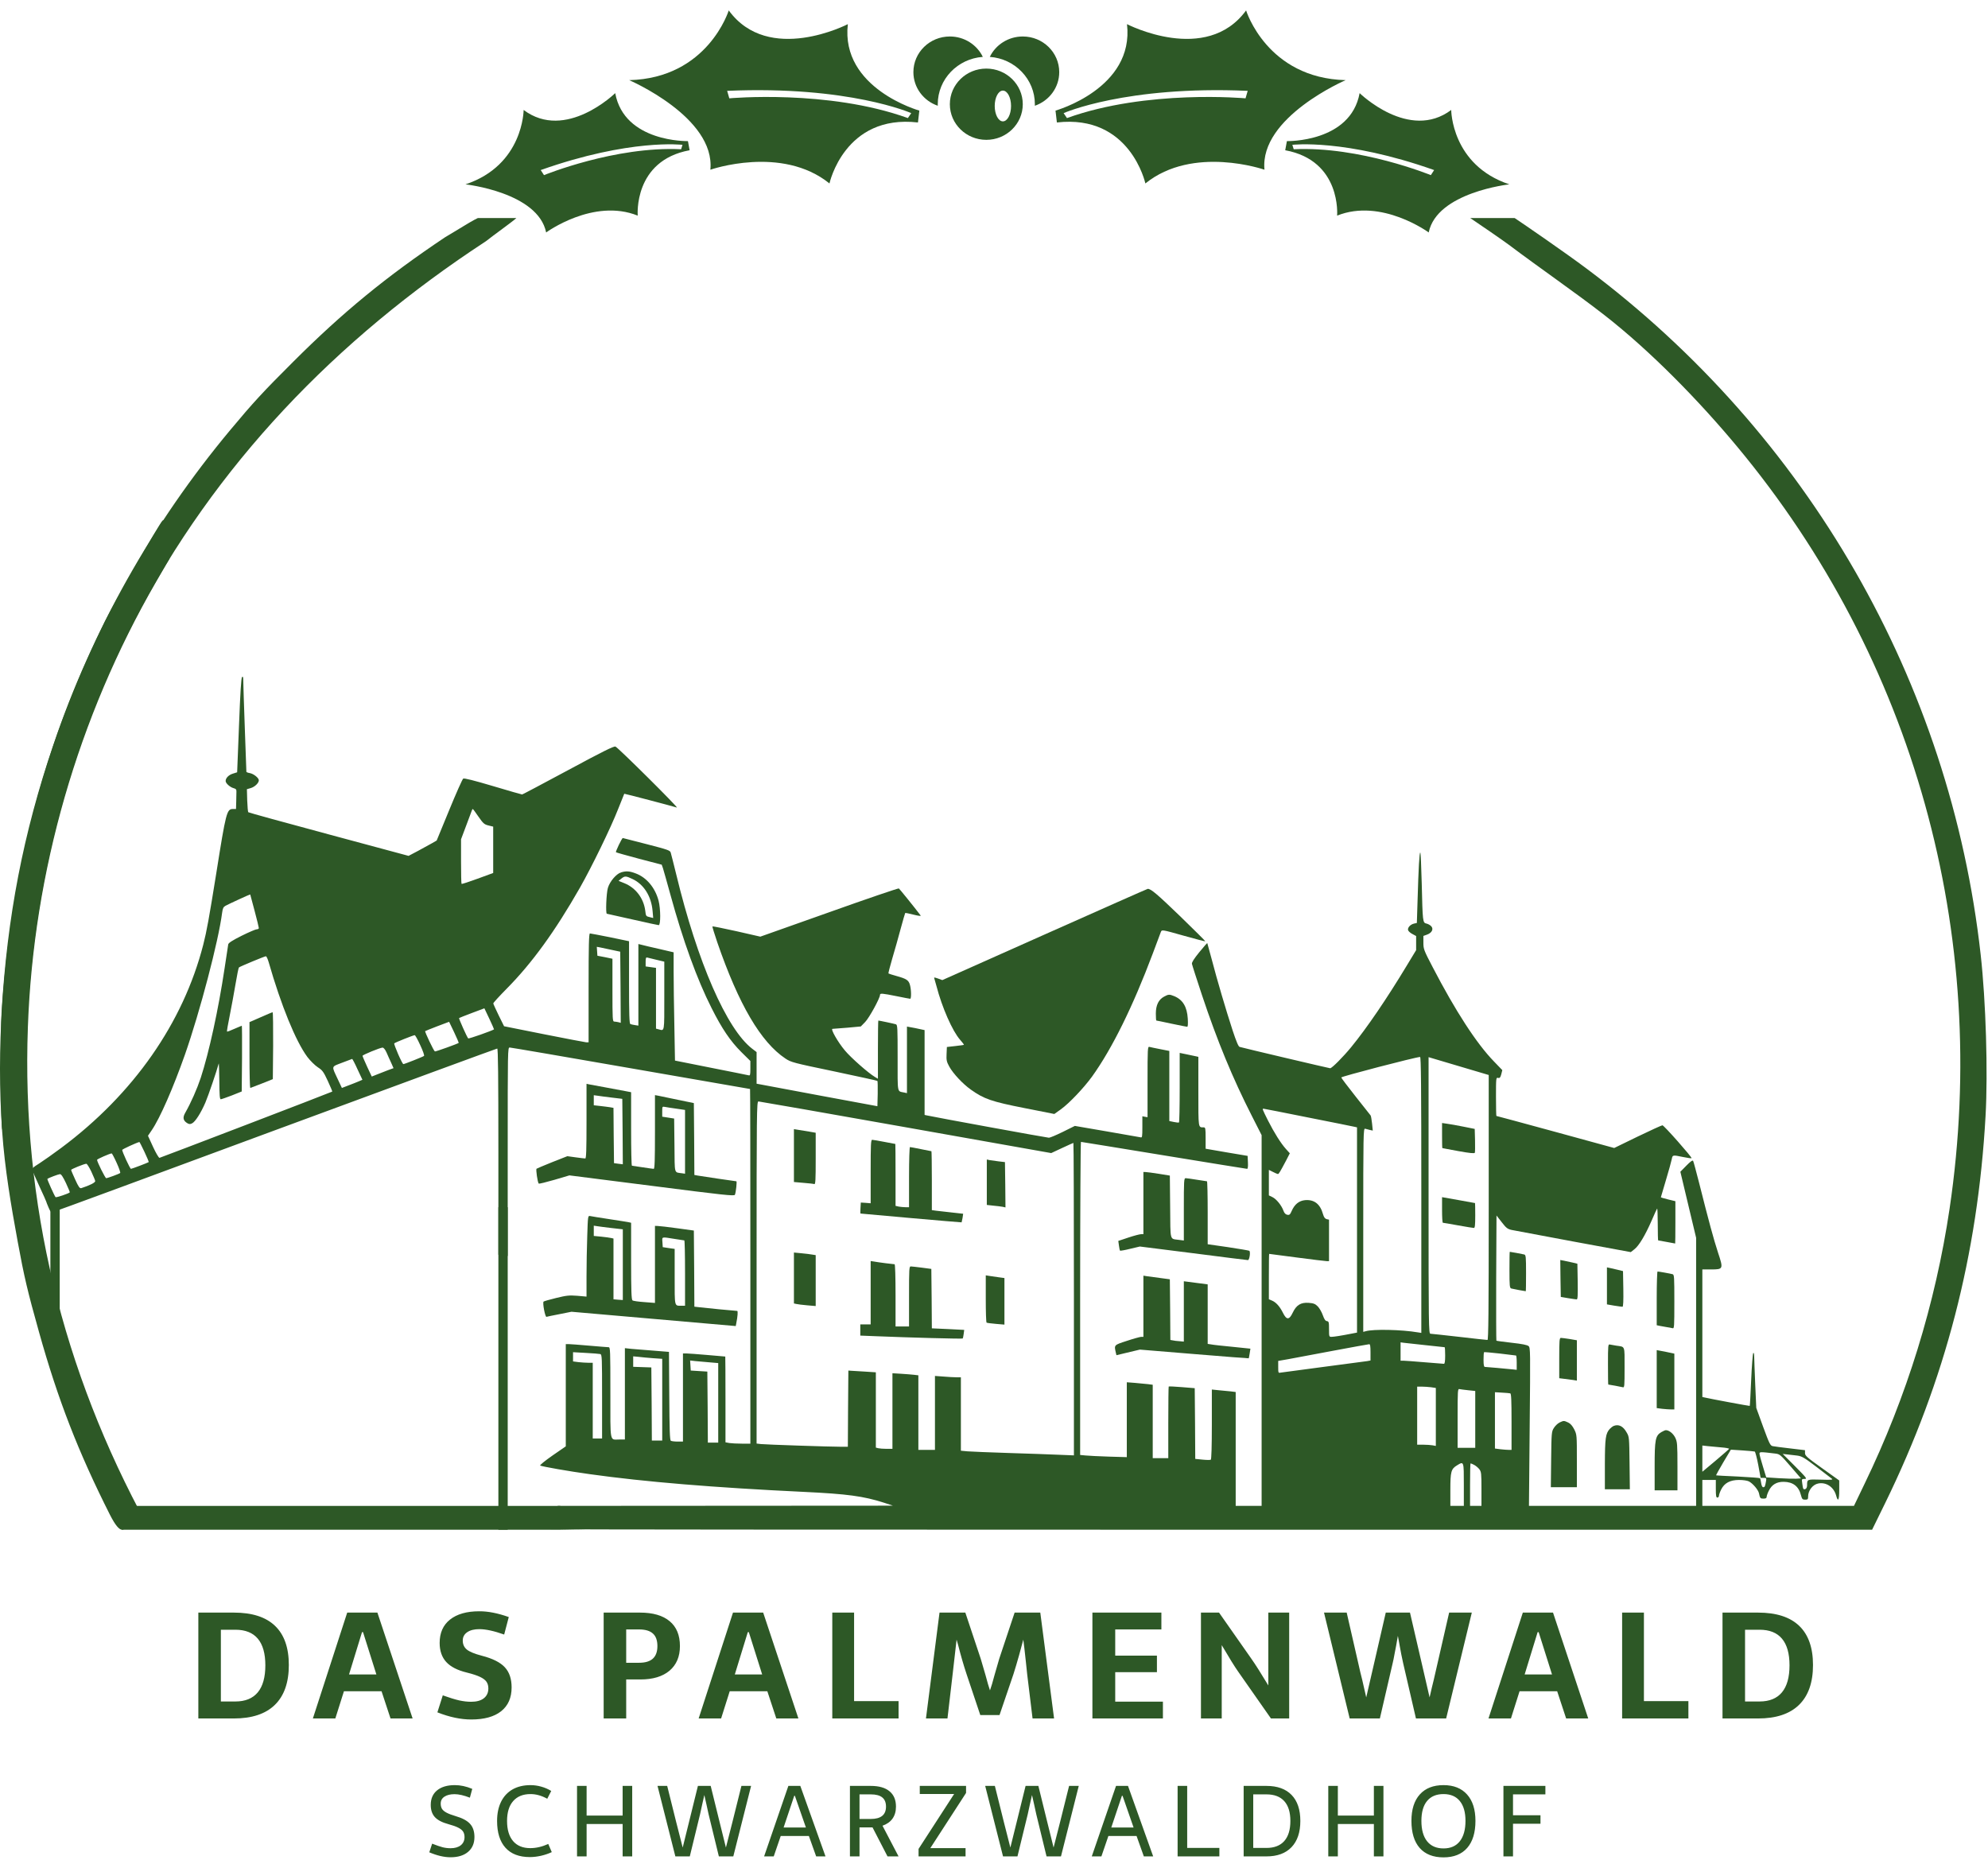 <svg width="775" height="725" viewBox="0 0 775 725" fill="none" xmlns="http://www.w3.org/2000/svg">
<path d="M173.427 92.542C150.706 107.742 133.606 121.73 114.201 141.134C102.599 152.697 98.677 156.941 89.783 167.614C59.383 204.039 35.935 245.719 20.816 290.309C9.051 324.874 2.785 357.377 0.602 394.812C0.117 403.221 0.319 438.433 0.844 440.212C1.128 441.02 1.734 440.333 5.817 434.835L10.506 428.61L10.385 418.179C9.779 357.216 24.211 296.333 52.146 242.404C83.72 181.399 130.867 132.339 189.436 94.037C192.069 91.923 200.153 86.149 201.307 84.994C198.998 84.994 190.914 84.994 186.295 84.994C183.986 86.149 183.986 86.149 173.427 92.542Z" fill="#2D5826"/>
<path d="M583.534 84.994C580.069 84.994 575.45 84.994 573.141 84.994C576.605 87.304 586.22 93.93 588.153 95.387C600.052 104.358 614.339 114.169 625.457 122.834C643.581 136.958 662.509 156.416 677.184 174.082C746.071 256.836 775.947 364.048 760.018 471.219C754.52 508.169 743.282 544.553 726.868 578.471L722.746 587.042H693.193H663.642V581.988V576.935H666.269H668.897V580.371C668.897 583.161 669.018 583.808 669.503 583.808C669.826 583.808 670.11 583.484 670.11 583.12C670.11 582.757 670.473 581.665 670.958 580.695C672.212 578.148 674.435 576.935 677.952 576.935C679.529 576.935 681.146 577.178 681.793 577.501C683.329 578.309 685.391 580.735 685.714 582.11C686.118 584.09 686.239 584.212 687.493 584.212C688.342 584.212 688.706 584.01 688.706 583.525C688.706 583.161 689.07 582.069 689.555 581.139C690.687 578.794 692.587 577.623 695.376 577.663C698.974 577.703 701.238 579.441 702.087 582.878C702.491 584.414 702.694 584.616 703.704 584.616C704.756 584.616 704.877 584.454 704.877 583.363C704.877 581.018 706.696 578.714 708.838 578.309C711.951 577.703 714.903 579.725 715.792 582.999C716.52 585.708 717.005 584.859 717.005 580.856V577.138L710.334 572.367C704.432 568.162 703.664 567.476 703.664 566.464V565.332L697.923 564.645C694.73 564.282 691.657 563.877 691.091 563.756C690.121 563.554 689.797 562.907 687.331 556.196L684.663 548.838L684.259 539.743C684.056 534.729 683.855 529.838 683.855 528.868C683.855 527.776 683.693 527.21 683.491 527.453C683.288 527.655 682.925 532.345 682.682 537.883C682.44 543.421 682.197 548.03 682.117 548.07C682.036 548.152 666.552 545.281 664.571 544.796L663.642 544.594V519.731V494.868H667.078C671.807 494.868 671.888 494.707 669.745 488.279C668.088 483.226 666.067 475.787 662.429 461.314C661.256 456.747 660.205 452.784 660.043 452.542C659.841 452.178 658.992 452.784 657.416 454.401L655.071 456.787L658.144 469.683L661.216 482.538V534.77V587.042H628.631H596.048L596.33 556.196C596.614 526.442 596.614 525.35 595.886 524.744C595.36 524.3 593.339 523.895 589.297 523.451C586.103 523.087 583.435 522.723 583.353 522.642C583.273 522.561 583.232 511.524 583.273 498.143L583.395 473.847L585.415 476.434C587.153 478.698 587.68 479.102 589.256 479.466C590.267 479.668 601.142 481.69 613.391 483.994L635.747 488.117L637.122 487.026C638.9 485.692 641.366 481.568 643.872 475.828C644.924 473.362 645.894 471.259 646.015 471.138C646.137 470.976 646.258 473.725 646.258 477.202C646.258 480.72 646.338 483.55 646.42 483.55C646.5 483.55 648.037 483.832 649.775 484.156C651.513 484.479 652.968 484.762 653.05 484.762C653.089 484.762 653.131 481.043 653.131 476.515V468.268L650.301 467.581C648.764 467.217 647.47 466.813 647.47 466.731C647.47 466.651 648.36 463.619 649.452 460.021C650.543 456.383 651.554 452.744 651.715 451.895C652.039 450.197 651.998 450.197 656.162 451.046C657.86 451.41 659.356 451.612 659.437 451.491C659.72 451.207 648.683 438.676 648.077 438.676C647.794 438.676 643.428 440.656 638.415 443.082L629.279 447.529L606.397 441.263C593.824 437.827 583.475 435.037 583.353 435.037C583.273 435.037 583.192 431.641 583.192 427.518C583.192 420.201 583.232 419.998 584.001 420.201C584.648 420.362 584.89 420.12 585.254 418.785L585.658 417.168L582.464 413.854C575.632 406.86 567.345 394.044 558.491 376.984C555.055 370.395 554.894 369.95 554.894 367.484V364.857L556.349 364.33C558.209 363.644 558.936 362.189 557.966 361.097C557.562 360.652 556.713 360.166 556.106 360.045C554.61 359.723 554.61 359.399 554.246 344.36C554.085 337.77 553.842 332.353 553.681 332.353C553.317 332.353 552.993 338.498 552.629 350.828L552.346 359.803L551.255 360.045C549.84 360.369 548.708 361.582 548.91 362.552C548.991 362.956 549.718 363.644 550.567 364.088L552.064 364.897V367.646V370.395L548.344 376.54C540.663 389.274 532.82 400.796 526.757 408.194C523.643 411.994 519.237 416.441 518.55 416.441C518.186 416.441 484.348 408.477 483.257 408.113C482.772 407.992 481.964 406.011 480.549 401.766C477.961 393.842 474.444 381.956 472.382 373.992C471.453 370.556 470.684 367.686 470.644 367.646C470.604 367.565 469.188 369.182 467.531 371.203C465.47 373.75 464.58 375.125 464.661 375.731C464.742 376.216 466.52 381.714 468.582 387.94C474.525 405.768 480.549 420.362 488.027 435.037L491.828 442.516V514.759V587.042H486.774H481.721V564.847V542.653L479.821 542.411C478.729 542.29 476.667 542.087 475.172 541.966L472.423 541.683V555.267C472.423 563.877 472.261 568.89 472.018 569.052C471.776 569.173 470.361 569.173 468.784 569.011L465.955 568.729L465.874 554.943L465.752 541.158L460.78 540.753C458.031 540.51 455.726 540.43 455.605 540.51C455.525 540.591 455.444 546.939 455.444 554.579V568.446H452.411H449.379V554.135V539.824L447.48 539.581C446.388 539.46 444.124 539.258 442.426 539.096L439.273 538.854V553.447V568.041L432.32 567.84C428.479 567.718 424.355 567.516 423.223 567.394L421.081 567.192V506.148C421.081 472.593 421.242 445.144 421.404 445.144C421.606 445.144 436.12 447.529 453.705 450.4C471.291 453.269 485.885 455.655 486.168 455.655C486.451 455.655 486.572 454.806 486.492 453.148L486.37 450.601L478.204 449.227L469.997 447.812V443.648C469.997 439.807 469.916 439.484 469.229 439.484C467.087 439.484 467.168 440.05 467.168 425.496V411.994L466.278 411.791C465.752 411.67 464.135 411.347 462.64 411.024L459.89 410.457V423.961C459.89 431.358 459.769 437.503 459.607 437.584C459.405 437.665 458.516 437.584 457.586 437.382L455.847 437.018V423.354V409.69L452.33 409.002C450.35 408.598 448.45 408.234 448.086 408.113C447.398 407.911 447.358 408.759 447.358 421.696V435.522L446.348 435.361L445.337 435.158V439.363C445.337 443.203 445.256 443.567 444.65 443.365C444.245 443.285 438.303 442.233 431.471 441.061L419.019 438.918L414.37 441.223C411.823 442.476 409.357 443.527 408.912 443.527C408.185 443.527 364.2 435.482 361.371 434.835L360.44 434.633V418.099V401.564L358.541 401.159C357.449 400.916 355.912 400.594 355.104 400.473L353.568 400.189V413.166V426.143L352.476 425.901C349.687 425.295 349.93 426.628 349.93 412.398C349.93 400.473 349.889 399.502 349.242 399.3C348.515 399.057 342.734 397.844 342.41 397.844C342.329 397.844 342.249 402.938 342.249 409.204V420.524L341.076 419.837C338.489 418.3 331.657 412.277 329.352 409.487C326.604 406.213 323.692 401.079 324.542 401.079C324.824 401.079 327.453 400.877 330.322 400.634L335.578 400.149L337.276 398.411C338.853 396.794 343.057 389.113 343.057 387.859C343.057 387.132 343.866 387.212 349.525 388.344C352.275 388.91 354.659 389.355 354.821 389.355C355.306 389.355 355.266 385.838 354.741 383.978C354.255 382.119 353.366 381.552 349.566 380.501C347.909 380.057 346.493 379.572 346.372 379.491C346.251 379.369 346.938 376.782 347.827 373.71C348.757 370.638 350.213 365.422 351.102 362.107C351.991 358.832 352.8 356.044 352.881 355.922C353.002 355.841 354.458 356.124 356.155 356.569C358.096 357.054 359.147 357.175 358.905 356.892C356.56 353.779 350.698 346.543 350.415 346.341C350.172 346.219 337.923 350.383 323.207 355.639L296.405 365.139L287.188 363.037C282.094 361.905 277.849 361.056 277.727 361.137C277.647 361.258 278.496 364.048 279.628 367.363C287.996 391.618 296.607 406.293 306.228 412.681C308.371 414.096 309.22 414.339 325.148 417.653C334.325 419.594 341.925 421.252 342.046 421.373C342.168 421.494 342.208 423.758 342.168 426.427L342.046 431.237L320.014 427.154C307.886 424.89 297.294 422.909 296.486 422.748L294.949 422.464V416.32V410.135L293.251 408.841C283.307 401.24 271.865 375.044 263.619 340.843C262.608 336.72 261.638 332.919 261.476 332.394C261.234 331.504 260.385 331.222 252.097 329.078C247.084 327.785 242.92 326.694 242.799 326.694C242.435 326.694 239.888 332.029 240.131 332.232C240.252 332.353 244.295 333.485 249.146 334.779L257.959 337.083L258.444 338.458C258.687 339.226 260.021 343.915 261.395 348.928C266.246 366.635 271.744 381.835 277.404 392.994C281.447 401.038 284.721 405.85 288.966 410.094L292.523 413.611V416.481C292.523 419.028 292.443 419.352 291.837 419.19C291.432 419.069 284.802 417.775 277.121 416.239L263.133 413.45L262.891 399.866C262.729 392.427 262.608 382.927 262.608 378.763V371.244L257.069 369.95C253.997 369.263 250.884 368.535 250.196 368.333L248.863 368.009V383.938V399.825L247.569 399.624C246.842 399.502 245.992 399.34 245.75 399.219C245.346 399.098 245.225 395.5 245.225 383.008V366.918L237.867 365.382C233.783 364.573 230.226 363.886 229.983 363.886C229.579 363.886 229.458 368.414 229.458 385.11V406.335H228.569C228.043 406.293 220.645 404.879 212.075 403.181L196.51 400.068L194.408 395.824C193.276 393.479 192.306 391.376 192.306 391.175C192.265 390.932 194.691 388.304 197.642 385.312C207.426 375.408 216.4 363.037 226.102 346.018C230.711 337.891 238.109 322.731 240.979 315.374C242.274 312.14 243.324 309.472 243.365 309.431C243.446 309.35 261.961 314.202 263.861 314.808C264.791 315.091 240.939 291.401 239.928 291.037C239.322 290.794 234.915 292.977 221.494 300.214C211.791 305.429 203.706 309.714 203.544 309.714C203.342 309.714 198.249 308.259 192.184 306.44C184.706 304.216 180.946 303.286 180.581 303.528C180.259 303.731 177.793 309.269 175.125 315.778L170.233 327.664L168.414 328.715C167.403 329.281 164.937 330.655 162.956 331.707L159.277 333.647L128.189 325.278C111.048 320.67 96.939 316.789 96.777 316.627C96.656 316.506 96.454 314.403 96.373 312.019L96.252 307.653L97.788 307.208C99.365 306.723 100.901 305.227 100.901 304.176C100.901 303.286 98.92 301.669 97.424 301.386C96.656 301.265 96.049 301.023 96.049 300.861C96.049 300.74 95.767 293.139 95.443 284.043C95.12 274.907 94.837 266.579 94.837 265.447C94.837 263.911 94.716 263.587 94.352 263.951C94.028 264.275 93.665 270.056 93.179 282.709C92.775 292.775 92.452 301.023 92.452 301.063C92.411 301.063 91.684 301.305 90.794 301.588C89.177 302.073 87.964 303.286 87.964 304.459C87.964 305.348 89.622 306.844 91.037 307.249C91.967 307.491 92.209 307.774 92.169 308.623C92.169 309.229 92.128 310.967 92.088 312.544L92.007 315.374H90.794C88.409 315.374 88.085 316.668 84.326 340.357C81.496 357.943 80.607 362.916 79.232 368.293C71.39 398.775 52.065 426.466 23.928 447.448C20.856 449.752 16.975 452.461 15.358 453.512C12.811 455.089 12.407 455.534 12.609 456.221C12.771 456.706 14.024 459.577 15.439 462.649C16.854 465.681 18.026 468.308 18.026 468.43C18.026 468.551 18.43 469.561 18.915 470.694C19.603 472.351 19.926 472.675 20.614 472.513C21.099 472.432 60.151 458.04 107.409 440.535C154.709 423.071 193.6 408.76 193.842 408.76C194.165 408.76 194.286 419.716 194.286 448.944V489.128L195.217 489.371C195.702 489.492 196.51 489.613 197.036 489.613H197.925V448.984C197.925 409.164 197.925 408.355 198.693 408.355C199.138 408.355 220.362 411.994 245.871 416.441C271.421 420.888 292.362 424.526 292.402 424.526C292.483 424.526 292.523 455.614 292.523 493.656V562.785H289.209C287.349 562.785 285.166 562.664 284.358 562.543L282.821 562.26V545.564C282.821 536.346 282.781 528.827 282.74 528.827C282.66 528.827 279.546 528.544 275.746 528.221C271.987 527.897 268.268 527.615 267.58 527.615H266.246V544.796V561.977H264.144C262.972 561.977 261.759 561.815 261.517 561.654C261.112 561.411 260.991 557.287 260.91 544.149L260.789 527.008L254.724 526.523C251.409 526.28 247.529 525.957 246.154 525.835L243.607 525.553V543.381V561.168H241.425C237.624 561.168 237.947 562.948 237.947 542.936C237.947 526.32 237.907 525.189 237.261 525.189C236.856 525.189 233.46 524.906 229.66 524.582C225.901 524.259 222.302 523.976 221.696 523.976H220.564V543.907V563.837L215.349 567.435C212.397 569.496 210.336 571.194 210.579 571.316C211.306 571.72 221.938 573.58 229.862 574.671C251.167 577.663 278.374 579.926 313.343 581.584C330.322 582.393 336.589 583.242 344.553 585.788L348.111 586.961L282.781 587.001L217.41 587.042L215.753 591.489C214.864 593.955 214.096 596.057 214.096 596.138C214.096 596.259 330.121 596.34 471.938 596.34H729.82L734.913 585.951C758.32 538.085 771.015 489.128 774.047 435.037C775.017 418.017 774.168 390.163 772.146 372.173C760.302 265.892 704.796 169.231 618.565 104.751C609.995 98.323 593.926 87.304 590.462 84.994C590.098 85.034 586.998 84.994 583.534 84.994ZM186.525 318.366C188.384 321.033 188.788 321.397 190.446 321.802L192.265 322.246V331.302V340.317L186.201 342.54C182.886 343.753 180.057 344.684 179.935 344.562C179.814 344.441 179.733 340.479 179.733 335.749V327.179L181.754 321.802C182.886 318.81 183.857 316.142 183.978 315.859C184.059 315.616 184.22 315.374 184.302 315.374C184.423 315.374 185.393 316.708 186.525 318.366ZM99.243 355.032C100.173 358.51 100.901 361.541 100.901 361.784C100.901 362.067 100.537 362.269 100.092 362.269C99.648 362.269 97.02 363.401 94.231 364.776C90.592 366.595 89.097 367.565 88.975 368.131C88.894 368.575 88.248 372.739 87.56 377.429C85.134 393.6 81.496 410.256 78.262 420.16C76.806 424.526 74.462 429.863 72.157 433.905C71.187 435.644 71.39 436.775 72.845 437.745C73.653 438.272 74.058 438.312 74.826 437.948C76.12 437.341 78.302 433.905 80.081 429.782C81.254 427.033 84.569 417.249 85.256 414.621C85.337 414.177 85.458 417.128 85.498 421.171C85.539 426.83 85.66 428.569 86.065 428.528C86.307 428.528 88.288 427.841 90.39 427.033L94.231 425.496L94.352 412.681C94.392 405.647 94.352 399.866 94.271 399.866C94.19 399.866 92.897 400.432 91.36 401.079C89.864 401.766 88.57 402.251 88.49 402.129C88.409 402.049 88.854 399.26 89.541 395.985C90.188 392.67 91.239 387.132 91.805 383.695C92.371 380.259 92.977 377.307 93.139 377.146C93.543 376.782 103.165 372.78 103.65 372.78C103.893 372.78 104.378 373.831 104.741 375.084C109.593 391.983 115.293 405.93 119.821 412.034C120.953 413.53 122.731 415.269 123.864 416.037C125.683 417.209 126.087 417.735 127.785 421.373C128.795 423.597 129.604 425.456 129.523 425.537C129.24 425.78 62.657 451.289 62.172 451.37C61.889 451.37 60.757 449.469 59.666 447.085L57.685 442.758L59.14 440.616C62.374 435.886 67.508 424.122 72.076 411.185C77.938 394.449 85.175 366.877 86.59 355.841C86.832 354.062 87.075 353.577 87.924 353.092C89.097 352.445 97.424 348.605 97.546 348.685C97.546 348.726 98.314 351.556 99.243 355.032ZM238.554 370.314L241.788 371.002L241.91 384.867L241.99 398.734L241.101 398.491C240.575 398.37 239.848 398.249 239.484 398.249C238.796 398.249 238.756 397.4 238.756 385.999V373.75L235.845 373.143L232.894 372.578L232.773 370.84L232.652 369.101L233.986 369.343C234.713 369.506 236.776 369.91 238.554 370.314ZM256.058 374.195L258.969 374.882V388.182C258.969 402.777 259.131 401.887 256.665 401.24L255.736 400.998V389.153V377.307L253.714 377.025L251.693 376.742V374.923C251.693 373.427 251.814 373.143 252.42 373.306C252.784 373.427 254.442 373.831 256.058 374.195ZM192.589 401.281C191.861 401.807 182.725 405.041 182.522 404.798C182.037 404.313 178.803 397.036 178.965 396.874C179.046 396.794 181.309 395.904 183.978 394.893L188.829 393.074L190.77 397.158C191.82 399.381 192.629 401.24 192.589 401.281ZM178.843 406.536C178.48 406.9 169.869 409.972 169.545 409.892C169.101 409.73 165.543 402.211 165.745 401.968C165.827 401.887 167.969 401.038 170.476 400.068L175.084 398.329L177.024 402.372C178.076 404.595 178.884 406.496 178.843 406.536ZM163.805 407.385C164.816 409.528 165.503 411.428 165.301 411.63C165.018 411.913 157.7 414.824 157.256 414.824C156.771 414.824 153.415 407.021 153.699 406.738C154.062 406.374 161.056 403.585 161.662 403.545C161.864 403.504 162.834 405.243 163.805 407.385ZM150.667 410.256C151.111 411.347 151.96 413.126 152.486 414.299L153.415 416.401L151.313 417.168C150.141 417.613 148.241 418.381 147.068 418.826L144.926 419.675L143.106 415.794C142.136 413.692 141.328 411.791 141.328 411.59C141.328 411.226 148.038 408.477 149.09 408.396C149.535 408.355 150.1 409.043 150.667 410.256ZM554.085 465.802V519.61L552.791 519.408C546.445 518.316 535.286 518.074 532.376 518.963L531.446 519.205V479.507C531.446 441.909 531.486 439.848 532.173 440.01C532.537 440.131 533.386 440.333 534.033 440.495L535.165 440.738L534.882 437.988C534.72 436.492 534.478 435.037 534.316 434.835C534.154 434.593 531.527 431.277 528.495 427.477C525.463 423.637 522.915 420.282 522.875 420.039C522.754 419.675 551.457 412.196 553.6 412.034C553.963 411.994 554.085 422.99 554.085 465.802ZM580.362 470.694C580.362 511.767 580.241 522.359 579.877 522.359C579.594 522.359 574.622 521.834 568.841 521.146C563.059 520.5 558.006 519.933 557.642 519.933C556.955 519.933 556.914 517.104 556.914 466.045V412.115L568.638 415.592L580.362 419.069V470.694ZM139.388 416.886L141.287 420.928L139.792 421.575C138.983 421.939 137.164 422.626 135.789 423.152L133.283 424.122L131.666 420.686C129.199 415.39 129.038 415.956 133.323 414.299C135.385 413.49 137.164 412.843 137.285 412.802C137.406 412.802 138.376 414.621 139.388 416.886ZM353.083 439.443L409.802 449.51L414.047 447.529C416.392 446.437 418.372 445.548 418.453 445.548C418.574 445.548 418.655 472.957 418.655 506.431V567.354L412.713 567.112C409.398 566.949 400.625 566.667 393.186 566.424C385.748 566.181 378.511 565.899 377.137 565.778L374.59 565.535V551.224V536.913H372.892C371.921 536.913 369.658 536.791 367.839 536.63L364.483 536.387V550.819V565.211H361.249H358.015V550.698V536.145L356.317 535.942C355.347 535.821 353.083 535.66 351.263 535.538L347.909 535.336V550.051V564.807H345.604C344.311 564.807 342.855 564.686 342.37 564.565L341.44 564.322V549.647V534.972L337.115 534.69C334.689 534.568 332.303 534.406 331.738 534.366L330.727 534.285L330.606 549.122L330.525 563.998H327.978C323.612 563.998 298.466 563.149 296.687 562.948L294.949 562.745V496.041C294.949 432.814 294.99 429.378 295.677 429.378C296.041 429.378 321.873 433.905 353.083 439.443ZM510.02 435.644C519.479 437.503 527.605 439.161 528.131 439.282L529.02 439.484V479.466V519.488L526.918 519.893C522.835 520.701 519.964 521.146 519.035 521.146C518.145 521.146 518.105 521.025 518.105 518.155C518.105 515.406 518.024 515.123 517.256 515.002C516.65 514.921 516.246 514.274 515.679 512.697C515.275 511.524 514.386 509.988 513.738 509.301C512.688 508.25 512.082 508.048 510.141 507.887C507.109 507.684 505.371 508.735 503.955 511.727C502.581 514.637 501.53 514.637 500.115 511.727C498.862 509.22 497.406 507.644 495.83 506.996L494.657 506.511V497.658C494.657 492.767 494.698 488.805 494.778 488.805C494.819 488.805 499.67 489.452 505.573 490.219C511.475 490.988 516.69 491.635 517.216 491.635H518.105V483.55V475.464L517.175 475.262C516.488 475.059 516.124 474.534 515.76 473.321C514.669 469.36 512.324 467.54 508.726 467.864C506.381 468.106 504.683 469.481 503.551 472.068C502.945 473.483 502.662 473.725 501.853 473.564C501.166 473.443 500.681 472.917 500.358 472.028C499.63 469.925 497.568 467.419 496.073 466.692L494.657 466.004V461.032V456.059L496.275 456.868C497.124 457.312 498.013 457.676 498.174 457.676C498.538 457.676 499.024 456.827 501.328 452.501L502.823 449.591L501.328 447.934C499.266 445.629 496.76 441.627 494.293 436.775C492.111 432.41 492.03 432.207 492.555 432.207C492.717 432.207 500.6 433.744 510.02 435.644ZM56.31 449.025C57.321 451.127 58.049 452.946 57.967 453.027C57.766 453.229 51.419 455.655 51.055 455.655C50.691 455.655 47.497 448.742 47.659 448.256C47.74 447.974 52.995 445.548 54.329 445.184C54.41 445.144 55.299 446.882 56.31 449.025ZM45.476 453.31C46.406 455.332 47.012 457.111 46.85 457.272C46.446 457.636 41.918 459.293 41.393 459.293C41.029 459.293 37.836 452.905 37.836 452.138C37.836 451.855 42.686 449.712 43.535 449.631C43.656 449.591 44.546 451.249 45.476 453.31ZM35.571 456.665C36.339 458.364 37.067 460.021 37.108 460.385C37.229 460.991 35.046 462.082 31.69 463.174C31.084 463.336 30.639 462.73 29.345 459.899C28.456 457.959 27.728 456.261 27.728 456.059C27.728 455.776 32.741 453.715 33.63 453.674C33.914 453.633 34.763 455.008 35.571 456.665ZM25.707 461.193C26.596 463.093 27.284 464.751 27.203 464.832C26.718 465.317 21.866 466.934 21.665 466.692C21.18 466.125 18.309 459.698 18.471 459.577C18.956 459.172 22.756 457.757 23.362 457.717C23.847 457.676 24.535 458.727 25.707 461.193ZM555.621 524.38C559.664 524.825 563.1 525.189 563.181 525.189C563.302 525.189 563.383 526.644 563.383 528.423C563.383 530.727 563.221 531.657 562.898 531.657C562.615 531.657 559.179 531.374 555.297 531.051C551.416 530.727 547.738 530.445 547.131 530.445H545.999V526.887V523.289L547.131 523.451C547.738 523.491 551.537 523.936 555.621 524.38ZM534.276 527.17V530.363L532.982 530.606C532.255 530.727 524.573 531.738 515.882 532.87C507.23 534.002 499.711 535.012 499.226 535.094C498.336 535.296 498.296 535.175 498.296 532.91V530.526L502.056 529.878C504.077 529.474 511.96 528.019 519.52 526.604C527.079 525.189 533.508 524.016 533.79 524.016C534.154 523.976 534.276 524.865 534.276 527.17ZM590.994 528.423C591.156 528.423 591.277 529.676 591.277 531.212V534.002L589.782 533.841C587.073 533.557 579.432 532.87 578.867 532.87C578.503 532.87 578.34 532.142 578.34 530.121C578.34 528.585 578.422 527.251 578.543 527.129C578.664 527.048 581.413 527.291 584.687 527.655C588.003 528.059 590.792 528.383 590.994 528.423ZM234.026 527.857C234.673 528.059 234.713 529.191 234.713 544.431V560.764H232.894H231.075V546.008V531.253H229.377C228.406 531.253 226.668 531.132 225.537 531.011L223.394 530.727V528.949V527.129L228.367 527.412C231.075 527.533 233.622 527.776 234.026 527.857ZM254.644 529.474L258.161 529.717V545.644V561.573H256.14H254.118L254.038 547.303L253.917 533.072L250.399 532.951L246.842 532.829V530.768V528.746L248.984 528.949C250.116 529.11 252.663 529.313 254.644 529.474ZM276.677 531.091L279.992 531.374V546.857V562.381H277.97H275.949L275.868 548.515L275.746 534.69L272.513 534.487L269.278 534.285L269.157 532.304L269.036 530.363L271.178 530.606C272.35 530.727 274.817 530.93 276.677 531.091ZM557.885 540.794L559.744 541.077V552.396V563.675L558.491 563.433C557.804 563.312 556.147 563.19 554.853 563.19H552.468V551.87V540.551H554.246C555.216 540.551 556.834 540.673 557.885 540.794ZM572.398 541.966L575.107 542.249V553.326V564.403H571.671H568.234V552.841C568.234 542.047 568.274 541.319 568.962 541.521C569.326 541.602 570.862 541.804 572.398 541.966ZM588.771 543.179C589.135 543.3 589.256 545.887 589.256 554.296V565.211H588.165C587.517 565.211 586.062 565.09 584.93 564.969L582.788 564.686V553.73V542.734L585.537 542.896C587.032 542.976 588.488 543.098 588.771 543.179ZM671.039 564.241C672.778 564.362 674.152 564.645 674.071 564.807C673.99 564.969 671.646 567.03 668.816 569.416L663.642 573.741V568.607V563.513L665.784 563.756C666.916 563.877 669.301 564.08 671.039 564.241ZM684.057 565.858C684.299 565.979 684.906 568.325 685.432 571.073L686.361 576.126H687.534C688.625 576.126 688.666 576.207 688.463 577.42C688.099 579.482 687.978 579.765 687.372 579.765C687.008 579.765 686.725 579.158 686.563 578.108C686.442 577.218 686.239 576.369 686.118 576.248C685.997 576.126 682.116 575.844 677.508 575.601C672.859 575.398 669.059 575.197 668.978 575.116C668.937 575.076 670.19 572.811 671.807 570.063L674.758 565.131L679.165 565.414C681.59 565.575 683.774 565.778 684.057 565.858ZM692.223 566.667C693.8 566.869 694.204 567.192 698.004 571.598L702.087 576.329L700.147 576.45C699.095 576.49 696.023 576.41 693.396 576.248L688.544 575.925L687.25 571.68C686.523 569.335 685.917 567.112 685.917 566.707C685.876 565.939 686.239 565.939 692.223 566.667ZM700.632 567.435C702.41 567.677 703.34 568.203 708.071 571.801C711.062 574.065 713.811 576.167 714.134 576.45C714.66 576.895 713.932 576.935 709.849 576.814C704.472 576.653 704.472 576.653 704.472 578.997C704.472 579.684 704.229 580.29 703.865 580.452C703.017 580.775 702.895 580.614 702.613 578.431C702.33 576.531 702.37 576.531 703.502 576.531C704.593 576.531 704.311 576.167 699.823 571.64L694.972 566.788L696.791 566.99C697.802 567.112 699.54 567.313 700.632 567.435ZM570.66 578.755V587.042H568.032H565.405V580.775C565.405 573.741 565.687 572.65 567.951 571.276C570.7 569.577 570.66 569.537 570.66 578.755ZM574.703 571.073C575.309 571.397 576.239 572.165 576.683 572.731C577.451 573.741 577.533 574.348 577.533 580.412V587.042H575.309H573.085V578.755C573.085 574.186 573.166 570.467 573.287 570.467C573.449 570.467 574.055 570.75 574.703 571.073Z" fill="#2D5826"/>
<path d="M101.628 396.551L97.262 398.451V411.266C97.262 418.341 97.383 424.122 97.586 424.122C97.747 424.082 99.769 423.313 102.114 422.384L106.359 420.686L106.48 407.628C106.52 400.473 106.439 394.611 106.277 394.611C106.075 394.611 104.014 395.5 101.628 396.551Z" fill="#2D5826"/>
<path d="M562.17 442.678C562.17 445.387 562.211 447.57 562.291 447.57C562.332 447.61 565.162 448.095 568.557 448.742C573.005 449.551 574.824 449.712 574.945 449.388C575.067 449.146 575.067 446.963 575.026 444.497L574.904 440.09L570.458 439.201C568.032 438.716 565.162 438.191 564.111 438.069L562.17 437.786V442.678Z" fill="#2D5826"/>
<path d="M562.17 471.704C562.17 474.413 562.291 476.677 562.494 476.677C562.655 476.677 565.323 477.121 568.396 477.688C571.509 478.253 574.298 478.698 574.582 478.698C574.985 478.698 575.107 477.566 575.107 473.847C575.107 471.179 575.067 468.996 575.026 468.996C574.945 468.955 572.034 468.47 568.557 467.823L562.17 466.692V471.704V471.704Z" fill="#2D5826"/>
<path d="M309.503 450.48V460.789L313.182 461.112C315.244 461.274 317.144 461.476 317.427 461.597C317.912 461.759 317.992 460.062 317.992 451.693V441.586L315.486 441.142C314.071 440.899 312.171 440.616 311.241 440.454L309.503 440.171V450.48V450.48Z" fill="#2D5826"/>
<path d="M339.419 456.706V469.076L337.519 468.915L335.578 468.793L335.457 470.895C335.376 472.068 335.376 473.039 335.457 473.079C335.821 473.16 374.792 476.596 374.873 476.515C374.914 476.475 375.075 475.707 375.236 474.817L375.479 473.16L371.114 472.675C368.688 472.432 365.938 472.108 365.009 471.987L363.27 471.745V460.263C363.27 453.957 363.19 448.782 363.108 448.782C363.028 448.782 361.168 448.419 359.026 447.974C356.883 447.529 354.942 447.165 354.741 447.165C354.538 447.165 354.377 452.299 354.377 458.889V470.613H353.002C352.275 470.613 351.062 470.491 350.374 470.37L349.121 470.088V458.04C349.121 451.37 349.081 445.952 349.04 445.952C348.96 445.952 347.059 445.588 344.755 445.144C342.492 444.699 340.348 444.335 340.025 444.335C339.499 444.335 339.419 446.115 339.419 456.706V456.706Z" fill="#2D5826"/>
<path d="M384.697 460.87V469.723L387.243 470.006C388.618 470.128 390.235 470.33 390.882 470.451L391.973 470.694L391.892 461.84L391.771 453.027L389.346 452.744C388.012 452.582 386.435 452.34 385.829 452.259L384.697 452.016V460.87V460.87Z" fill="#2D5826"/>
<path d="M309.503 498.224V508.129L310.433 508.331C310.918 508.452 312.818 508.695 314.677 508.856L317.992 509.14V499.194V489.29L316.699 489.088C315.971 488.926 314.031 488.724 312.454 488.563L309.503 488.279V498.224Z" fill="#2D5826"/>
<path d="M339.419 503.965V516.295H337.397H335.376V518.478V520.661L341.561 520.904C354.377 521.429 375.115 521.995 375.278 521.793C375.399 521.712 375.56 520.904 375.682 520.014L375.884 518.438L369.577 518.114L363.271 517.831L363.19 506.229L363.069 494.667L359.43 494.182C357.449 493.939 355.468 493.697 355.104 493.697C354.417 493.656 354.377 494.464 354.377 505.38V517.104H351.749H349.121V504.976C349.121 497.78 348.96 492.848 348.757 492.848C348.272 492.848 342.492 492.12 340.753 491.796L339.419 491.594V503.965V503.965Z" fill="#2D5826"/>
<path d="M384.292 506.31C384.292 511.323 384.413 515.527 384.616 515.608C384.777 515.729 386.395 515.931 388.254 516.093L391.57 516.376V507.28V498.224L389.467 497.941C388.295 497.78 386.637 497.537 385.829 497.416L384.292 497.173V506.31Z" fill="#2D5826"/>
<path d="M242.152 340.075C240.292 340.6 237.705 343.632 236.977 346.139C236.371 348.16 236.048 356.205 236.573 356.205C236.694 356.205 241.141 357.216 246.518 358.428C251.854 359.641 256.504 360.652 256.786 360.652C257.595 360.652 257.554 354.265 256.746 351.152C255.412 346.058 252.057 342.055 247.812 340.479C245.467 339.589 244.173 339.468 242.152 340.075ZM246.639 342.702C251.006 344.764 253.917 349.413 254.402 355.113L254.644 357.862L253.471 357.579C251.773 357.175 251.814 357.216 251.531 354.911C250.884 350.141 247.812 346.098 243.446 344.32L241.141 343.389L242.233 342.501C243.607 341.409 244.012 341.449 246.639 342.702V342.702Z" fill="#2D5826"/>
<path d="M407.255 364.29L367.353 382.078L365.696 381.471C364.16 380.946 364.039 380.946 364.24 381.471C364.362 381.835 364.726 383.169 365.089 384.463C367.233 392.71 371.275 401.928 374.266 405.323C375.156 406.334 375.843 407.224 375.763 407.305C375.682 407.385 374.145 407.588 372.367 407.79L369.132 408.153L369.011 410.903C368.89 413.247 369.052 413.935 370.022 415.713C371.477 418.422 375.278 422.505 378.471 424.769C383.564 428.407 386.597 429.459 399.372 431.965L411.015 434.269L413.562 432.45C416.755 430.186 422.536 424.082 425.73 419.675C433.572 408.76 441.698 392.225 449.379 371.769C450.956 367.524 452.411 363.684 452.573 363.239C452.937 362.39 453.058 362.39 461.346 364.735C465.955 366.029 469.795 367.039 469.876 366.959C469.957 366.877 465.47 362.431 459.931 357.054C451.118 348.564 448.652 346.462 447.439 346.503C447.277 346.503 429.206 354.507 407.255 364.29Z" fill="#2D5826"/>
<path d="M453.827 388.506C451.683 389.638 450.592 391.821 450.592 395.096C450.592 396.632 450.673 397.844 450.794 397.844C450.876 397.844 453.543 398.37 456.657 399.057C459.769 399.704 462.558 400.27 462.801 400.27C463.084 400.27 463.165 399.26 463.044 397.117C462.761 392.508 461.144 389.759 457.788 388.344C455.888 387.576 455.525 387.576 453.827 388.506V388.506Z" fill="#2D5826"/>
<path d="M228.649 437.059C228.649 448.419 228.528 451.612 228.164 451.612C227.881 451.612 226.183 451.41 224.405 451.168L221.17 450.722L215.308 453.027C212.075 454.321 209.325 455.493 209.164 455.614C208.84 455.898 209.568 460.91 210.013 461.396C210.134 461.557 212.883 460.87 216.117 459.94L221.979 458.202L254.118 462.285C282.134 465.882 286.298 466.327 286.5 465.761C286.904 464.791 287.349 460.506 287.066 460.506C286.783 460.506 273.887 458.606 272.028 458.282L270.693 458.04L270.612 444.053L270.491 430.024L264.225 428.731C260.789 428.003 257.353 427.316 256.665 427.154L255.331 426.912V441.303C255.331 452.501 255.209 455.655 254.846 455.655C254.563 455.655 252.582 455.372 250.48 455.049C248.378 454.725 246.518 454.442 246.356 454.442C246.154 454.442 246.033 448.014 246.033 440.131V425.78L243.93 425.375C242.759 425.133 239.242 424.486 236.128 423.919C233.016 423.354 230.064 422.788 229.579 422.707L228.649 422.505V437.059V437.059ZM238.554 427.882L242.597 428.367L242.718 441.142L242.799 453.876L241.101 453.674L239.363 453.431L239.242 442.678L239.16 431.883L237.826 431.641C237.139 431.52 235.401 431.318 234.026 431.156L231.479 430.873V428.932V426.952L233.016 427.154C233.824 427.316 236.33 427.598 238.554 427.882ZM263.74 432.207L267.055 432.692V445.144V457.555L265.963 457.393C262.689 456.908 263.053 458.121 262.931 446.437L262.81 436.048L260.506 435.684L258.161 435.32V433.299C258.161 431.318 258.161 431.318 259.293 431.52C259.9 431.641 261.88 431.965 263.74 432.207Z" fill="#2D5826"/>
<path d="M445.741 468.996V481.124H444.851C444.326 481.124 442.143 481.689 439.96 482.417L435.958 483.751L436.201 485.53C436.322 486.541 436.524 487.43 436.645 487.551C436.766 487.632 438.545 487.35 440.607 486.823L444.366 485.934L465.227 488.562C476.708 490.058 486.249 491.23 486.492 491.23C487.098 491.23 487.583 487.956 487.017 487.592C486.774 487.471 483.014 486.823 478.689 486.177L470.805 485.045V472.755C470.805 466.045 470.684 460.505 470.523 460.505C470.32 460.505 468.582 460.223 466.561 459.899C464.58 459.577 462.599 459.293 462.235 459.293C461.548 459.293 461.507 460.142 461.507 471.462V483.59L459.607 483.347C455.929 482.822 456.293 484.196 456.171 470.491L456.05 458.282L451.805 457.595C449.46 457.231 447.156 456.908 446.671 456.908L445.741 456.868V468.996V468.996Z" fill="#2D5826"/>
<path d="M228.932 481.811C228.771 486.177 228.649 493.292 228.649 497.577V505.461L225.011 505.137C221.858 504.895 220.847 505.016 216.845 505.986C214.338 506.592 212.115 507.239 211.913 507.401C211.428 507.845 212.519 513.546 213.045 513.344C213.288 513.263 215.592 512.778 218.138 512.293L222.787 511.363L254.805 514.152L286.824 516.942L287.025 515.891C287.591 513.101 287.713 511.039 287.389 511.039C286.743 511.039 274.211 509.826 272.432 509.584L270.693 509.382L270.612 494.545L270.491 479.708L264.022 478.819C260.465 478.334 257.069 477.93 256.463 477.93L255.331 477.889V492.888V507.927L251.208 507.603C248.903 507.441 246.801 507.159 246.559 506.916C246.154 506.592 246.033 503.035 246.033 491.594V476.677L245.143 476.475C244.618 476.353 241.222 475.828 237.543 475.262C233.865 474.696 230.509 474.17 230.024 474.049C229.215 473.887 229.175 474.009 228.932 481.811V481.811ZM238.473 478.738L242.799 479.223V493.009V506.795L240.979 506.674L239.16 506.511V494.667V482.822L238.271 482.619C237.746 482.498 236.007 482.255 234.43 482.094L231.479 481.811V479.83V477.809L232.813 478.01C233.501 478.132 236.048 478.455 238.473 478.738V478.738ZM262.81 482.943C264.831 483.266 266.57 483.55 266.772 483.55C266.933 483.55 267.055 489.29 267.055 496.284V509.018H265.68C262.851 509.018 263.012 509.665 263.012 497.698V486.864L260.708 486.541L258.363 486.177L258.242 484.236C258.08 482.053 257.797 482.134 262.81 482.943V482.943Z" fill="#2D5826"/>
<path d="M588.448 495.03C588.448 501.418 588.529 502.105 589.175 502.307C589.782 502.469 594.431 503.359 594.795 503.359C594.875 503.359 594.916 500.205 594.916 496.324C594.916 489.937 594.835 489.249 594.228 489.048C593.582 488.885 588.933 487.996 588.569 487.996C588.488 487.996 588.448 491.15 588.448 495.03Z" fill="#2D5826"/>
<path d="M608.338 498.386L608.459 505.582L611.289 506.067C612.865 506.31 614.361 506.552 614.644 506.552C615.048 506.592 615.129 505.056 615.048 499.599L614.927 492.645L613.108 492.2C612.097 491.958 610.601 491.635 609.752 491.473L608.257 491.19L608.338 498.386Z" fill="#2D5826"/>
<path d="M626.449 501.297V508.492L629.238 508.977C630.814 509.22 632.27 509.422 632.512 509.422C632.796 509.422 632.917 507.239 632.836 502.469L632.715 495.515L630.896 495.071C629.885 494.829 628.47 494.505 627.783 494.343L626.449 494.06V501.297V501.297Z" fill="#2D5826"/>
<path d="M645.853 506.148V516.618L646.985 516.861C647.592 516.982 648.804 517.185 649.694 517.346C650.583 517.467 651.634 517.67 652.039 517.791C652.686 517.953 652.726 517.265 652.726 507.441C652.726 497.78 652.686 496.93 652.039 496.728C651.19 496.486 646.662 495.677 646.177 495.677C646.015 495.677 645.853 500.407 645.853 506.148V506.148Z" fill="#2D5826"/>
<path d="M445.741 509.22V521.146H444.851C444.326 521.186 441.82 521.874 439.273 522.723C434.179 524.38 434.3 524.259 435.028 527.453L435.23 528.301L439.798 527.21L444.366 526.119L465.55 527.857C477.193 528.827 486.774 529.555 486.814 529.514C486.855 529.474 487.017 528.585 487.178 527.574L487.462 525.755L480.427 525.027C476.587 524.663 472.827 524.259 472.139 524.097L470.805 523.895V512.293V500.69L466.156 500.084L461.507 499.478V511.242V523.006L459.81 522.844C458.84 522.804 457.667 522.642 457.182 522.521L456.252 522.359L456.171 510.514L456.05 498.71L452.411 498.225C450.431 497.982 448.086 497.658 447.277 497.537L445.741 497.294V509.22V509.22Z" fill="#2D5826"/>
<path d="M607.853 529.393V537.277L609.793 537.519C610.844 537.64 612.381 537.842 613.229 537.963L614.725 538.206V530.323V522.48L611.935 521.995C610.359 521.753 608.823 521.55 608.499 521.55C607.933 521.55 607.853 522.561 607.853 529.393Z" fill="#2D5826"/>
<path d="M626.853 531.819C626.853 536.185 626.893 539.743 626.974 539.743C627.338 539.743 631.987 540.632 632.634 540.794C633.281 540.995 633.321 540.43 633.321 533.113C633.321 524.3 633.604 525.108 630.087 524.582C629.076 524.421 627.945 524.219 627.581 524.137C626.893 523.936 626.853 524.501 626.853 531.819V531.819Z" fill="#2D5826"/>
<path d="M645.853 537.599V548.919L647.997 549.202C649.128 549.323 650.705 549.445 651.433 549.445H652.726V538.57V527.695L650.826 527.291C649.735 527.048 648.198 526.725 647.39 526.604L645.853 526.32V537.599Z" fill="#2D5826"/>
<path d="M607.974 554.539C607.246 554.902 606.235 555.873 605.75 556.681C604.861 558.096 604.821 558.541 604.699 568.931L604.578 579.765H609.631H614.725V569.537C614.725 559.39 614.725 559.309 613.714 557.247C612.987 555.832 612.259 554.983 611.329 554.539C609.671 553.771 609.591 553.771 607.974 554.539Z" fill="#2D5826"/>
<path d="M629.076 555.873C628.631 556.075 627.945 556.601 627.54 557.045C625.923 558.864 625.68 560.562 625.64 570.75V580.574H630.532H635.383L635.262 570.345C635.14 560.36 635.14 560.118 634.13 558.42C632.755 555.954 631.017 555.105 629.076 555.873V555.873Z" fill="#2D5826"/>
<path d="M647.633 558.299C645.328 559.673 645.045 561.25 645.045 571.68V580.978H649.492H653.939V571.598C653.939 562.907 653.858 562.099 653.089 560.481C652.282 558.824 650.664 557.53 649.411 557.53C649.128 557.53 648.319 557.894 647.633 558.299V558.299Z" fill="#2D5826"/>
<path fill-rule="evenodd" clip-rule="evenodd" d="M19.643 528.423V470.613H23.282V528.423H19.643Z" fill="#2D5826"/>
<path fill-rule="evenodd" clip-rule="evenodd" d="M228.043 596.138L218.405 596.328H47.537V587.054H218.405L228.043 596.138Z" fill="#2D5826"/>
<path fill-rule="evenodd" clip-rule="evenodd" d="M194.286 596.34V470.613H197.925V596.34H194.286Z" fill="#2D5826"/>
<path d="M42.886 590.559C30.564 566.157 22.541 545.572 15.17 519.141C10.744 503.37 9.414 497.747 6.91 484.079C4.288 469.836 1.855 455.485 0.844 441.101C-1.454 408.368 1.04 375.473 7.108 343.33C13.841 307.444 24.349 276.054 40.837 242.375C44.545 234.812 62.018 204.241 63.35 202.95C63.994 202.385 64.185 203.282 65.04 210.076L66.066 217.802L60.837 226.828C30.362 279.631 13.025 339.751 10.866 400.448C8.4 469.093 24.332 534.184 57.442 594.723C59.018 597.605 59.868 594.954 59.868 595.531C58.251 596.167 55.18 593.975 50.57 593.51C49.768 593.393 49.119 596.409 47.538 596.34C46.496 596.295 45.048 594.804 42.886 590.559V590.559Z" fill="#2D5826"/>
<path d="M91.164 628.645C98.27 628.645 103.614 630.359 107.195 633.787C110.796 637.219 112.596 642.317 112.596 649.08C112.596 655.905 110.777 661.088 107.139 664.629C103.519 668.154 98.194 669.917 91.164 669.917H77.321V628.645H91.164V628.645ZM91.76 663.294C95.607 663.294 98.516 662.11 100.487 659.741C102.458 657.372 103.443 653.855 103.443 649.194C103.443 644.609 102.468 641.149 100.515 638.82C98.564 636.488 95.645 635.324 91.76 635.324H86.104V663.294H91.76ZM134.077 659.313L130.723 669.917H121.969L135.356 628.645H147.125L160.854 669.917H152.241L148.745 659.313H134.077V659.313ZM141.127 636.261L136.067 652.747H146.727L141.525 636.261H141.127ZM186.827 628.132C190.237 628.111 194.075 628.863 198.339 630.38L196.548 637.199C192.588 635.796 189.366 635.097 186.883 635.097C184.874 635.097 183.292 635.493 182.137 636.29C180.98 637.086 180.402 638.165 180.402 639.532C180.402 641.007 180.933 642.184 181.994 643.053C183.074 643.926 185.036 644.731 187.878 645.47C192.066 646.55 195.041 648.05 196.804 649.962C198.566 651.858 199.447 654.474 199.447 657.809C199.447 661.843 198.083 664.944 195.354 667.103C192.644 669.246 188.769 670.313 183.728 670.313C179.616 670.313 175.21 669.387 170.511 667.528L172.614 660.905C175.21 661.836 177.332 662.487 178.981 662.866C180.63 663.226 182.193 663.408 183.672 663.408C185.813 663.408 187.462 662.951 188.617 662.041C189.793 661.115 190.38 659.834 190.38 658.205C190.38 657.162 190.133 656.293 189.641 655.59C189.148 654.89 188.314 654.263 187.139 653.713C185.965 653.147 184.268 652.586 182.051 652.035C178.356 651.146 175.655 649.764 173.95 647.888C172.244 646.012 171.392 643.538 171.392 640.47C171.392 636.544 172.737 633.512 175.428 631.374C178.138 629.211 181.937 628.132 186.827 628.132V628.132ZM249.488 628.645C254.529 628.645 258.385 629.76 261.057 631.996C263.729 634.215 265.065 637.446 265.065 641.691C265.065 645.802 263.71 649.004 261 651.3C258.29 653.572 254.509 654.708 249.659 654.708H244.116V669.917H235.332V628.645H249.488V628.645ZM249.119 648.2C251.525 648.2 253.316 647.67 254.491 646.607C255.684 645.527 256.281 643.89 256.281 641.691C256.281 639.475 255.694 637.842 254.52 636.803C253.363 635.74 251.563 635.21 249.119 635.21H244.116V648.2H249.119V648.2ZM284.471 659.313L281.117 669.917H272.362L285.75 628.645H297.518L311.248 669.917H302.635L299.138 659.313H284.471V659.313ZM291.521 636.261L286.46 652.747H297.12L291.919 636.261H291.521V636.261ZM350.296 669.917H324.457V628.645H332.957V663.153H350.296V669.917ZM399.917 647.746C399.481 643.631 399.149 640.781 398.923 639.188C398.696 640.118 398.167 642.079 397.33 645.075C396.497 648.05 395.749 650.568 395.087 652.634L389.656 668.583H382.152L376.809 652.634C375.69 649.299 374.581 645.471 373.483 641.149L372.914 639.188L371.379 652.634L369.361 669.917H360.975L366.263 628.645H376.325L382.323 646.634C383.138 649.307 383.763 651.442 384.198 653.03C384.9 655.703 385.478 657.683 385.932 658.973C386.406 657.683 386.994 655.703 387.695 653.03C388.131 651.442 388.747 649.307 389.543 646.634L395.539 628.645H405.545L410.918 669.917H402.533L400.431 652.634L399.917 647.746V647.746ZM434.757 645.414H451.017V651.866H434.757V663.351H453.349V669.917H425.863V628.645H452.751V635.21H434.757V645.414ZM482.675 651.64C481.313 649.707 479.178 646.267 476.279 641.323V669.917H468.178V628.645H475.229L487.793 646.578C489.386 648.834 491.602 652.323 494.443 657.041V628.645H502.573V669.917H495.466L482.675 651.64V651.64ZM546.994 648.313C546.767 647.386 546.521 646.219 546.254 644.816C546.008 643.396 545.809 642.317 545.656 641.577L544.948 637.713L544.266 641.577C544.111 642.317 543.905 643.396 543.639 644.816C543.392 646.219 543.157 647.386 542.927 648.313L537.926 669.917H526.158L516.153 628.645H524.994L529.428 648.03C530.051 650.871 530.593 653.147 531.046 654.85L532.61 661.702L535.768 648.03L540.226 628.645H549.666L554.158 648.03L557.311 661.702C557.938 658.916 558.479 656.632 558.932 654.85L560.496 648.03L564.931 628.645H573.768L563.763 669.917H551.994L546.994 648.313V648.313ZM592.381 659.313L589.025 669.917H580.273L593.659 628.645H605.427L619.156 669.917H610.544L607.048 659.313H592.381ZM599.431 636.261L594.37 652.747H605.031L599.828 636.261H599.431ZM658.204 669.917H632.367V628.645H640.865V663.153H658.204V669.917V669.917ZM685.342 628.645C692.45 628.645 697.794 630.359 701.375 633.787C704.974 637.219 706.777 642.317 706.777 649.08C706.777 655.905 704.957 661.088 701.319 664.629C697.697 668.154 692.372 669.917 685.342 669.917H671.5V628.645H685.342ZM685.941 663.294C689.785 663.294 692.696 662.11 694.664 659.741C696.638 657.372 697.624 653.855 697.624 649.194C697.624 644.609 696.646 641.149 694.693 638.82C692.745 636.488 689.825 635.324 685.941 635.324H680.285V663.294H685.941V663.294Z" fill="#2D5826"/>
<path d="M177.282 695.903C179.48 695.891 181.754 696.376 184.104 697.362L183.176 700.795C180.826 699.881 178.836 699.428 177.207 699.428C175.552 699.428 174.238 699.752 173.265 700.394C172.292 701.037 171.806 701.935 171.806 703.087C171.806 703.92 171.976 704.615 172.317 705.169C172.671 705.715 173.265 706.208 174.099 706.648C174.932 707.089 176.095 707.534 177.585 707.974C180.251 708.746 182.146 709.761 183.27 711.026C184.395 712.276 184.957 713.974 184.957 716.125C184.957 718.587 184.129 720.519 182.474 721.921C180.82 723.324 178.545 724.024 175.652 724.024C173.164 724.024 170.397 723.381 167.352 722.091L168.471 718.72C170.176 719.391 171.534 719.856 172.545 720.123C173.556 720.373 174.592 720.499 175.652 720.499C177.332 720.499 178.659 720.115 179.632 719.347C180.605 718.562 181.091 717.499 181.091 716.161C181.091 715.304 180.908 714.588 180.542 714.019C180.176 713.452 179.543 712.939 178.646 712.486C177.762 712.029 176.505 711.58 174.876 711.14C172.387 710.469 170.605 709.547 169.532 708.371C168.457 707.198 167.921 705.614 167.921 703.616C167.921 701.179 168.748 699.282 170.404 697.932C172.071 696.578 174.364 695.903 177.282 695.903V695.903ZM206.82 695.903C208.222 695.903 209.612 696.101 210.989 696.489C212.379 696.869 213.679 697.431 214.892 698.179L213.339 701.211C212.152 700.564 211.033 700.103 209.985 699.825C208.936 699.538 207.881 699.392 206.82 699.392C203.902 699.392 201.647 700.301 200.054 702.121C198.463 703.924 197.668 706.511 197.668 709.871C197.668 713.254 198.45 715.869 200.016 717.713C201.583 719.548 203.813 720.462 206.706 720.462C209.006 720.462 211.349 719.92 213.737 718.833L215.101 722.018C213.838 722.609 212.448 723.086 210.932 723.438C209.416 723.777 207.957 723.951 206.555 723.951C202.411 723.951 199.246 722.742 197.061 720.329C194.875 717.903 193.783 714.418 193.783 709.871C193.783 706.976 194.3 704.481 195.336 702.383C196.372 700.286 197.863 698.685 199.808 697.573C201.767 696.461 204.104 695.903 206.82 695.903V695.903ZM242.725 696.206H246.459V723.684H242.725V711.063H228.683V723.684H224.95V696.206H228.683V707.764H242.725V696.206ZM276.242 707.275C276.04 706.366 275.769 705.12 275.427 703.539L274.575 699.768L273.722 703.539C273.381 705.12 273.109 706.366 272.907 707.275L268.909 723.684H263.281L256.326 696.206H260.097L263.584 710.21L266.142 720.236L268.624 710.21L272.073 696.206H277.057L280.506 710.21L282.989 720.236L285.547 710.21L289.034 696.206H292.805L285.869 723.684H280.241L276.242 707.275V707.275ZM304.359 715.724L301.631 723.684H297.878L307.334 696.206H311.996L321.812 723.684H318.173L315.331 715.724H304.359V715.724ZM309.627 700.055L305.477 712.429H314.175L309.873 700.055H309.627ZM335.072 723.684H331.339V696.206H339.449C342.658 696.206 345.096 696.902 346.763 698.292C348.444 699.666 349.284 701.664 349.284 704.28C349.284 706.135 348.835 707.696 347.938 708.961C347.041 710.21 345.741 711.132 344.035 711.726L350.289 723.684H345.987L340.15 712.389H335.072V723.684V723.684ZM339.449 709.094C343.416 709.094 345.399 707.489 345.399 704.28C345.399 702.674 344.914 701.482 343.94 700.698C342.967 699.901 341.47 699.505 339.449 699.505H335.072V709.094H339.449ZM376.605 696.206V698.955L362.677 720.462H376.415V723.684H358.091V720.766L371.962 699.351H358.564V696.206H376.605V696.206ZM403.984 707.275C403.782 706.366 403.507 705.12 403.168 703.539L402.315 699.768L401.461 703.539C401.122 705.12 400.851 706.366 400.649 707.275L396.647 723.684H391.02L384.066 696.206H387.837L391.324 710.21L393.881 720.236L396.364 710.21L399.812 696.206H404.797L408.245 710.21L410.728 720.236L413.286 710.21L416.775 696.206H420.543L413.61 723.684H407.983L403.984 707.275V707.275ZM432.097 715.724L429.368 723.684H425.617L435.072 696.206H439.738L449.553 723.684H445.915L443.073 715.724H432.097V715.724ZM437.368 700.055L433.217 712.429H441.917L437.615 700.055H437.368ZM475.358 723.684H459.078V696.206H462.814V720.386H475.358V723.684V723.684ZM493.715 696.206C497.985 696.206 501.251 697.383 503.511 699.732C505.787 702.068 506.923 705.448 506.923 709.871C506.923 714.293 505.771 717.701 503.474 720.102C501.187 722.492 497.932 723.684 493.715 723.684H484.826V696.206H493.715V696.206ZM493.715 720.386C496.747 720.386 499.056 719.496 500.649 717.713C502.241 715.922 503.038 713.307 503.038 709.871C503.038 706.483 502.25 703.912 500.669 702.157C499.088 700.39 496.772 699.505 493.715 699.505H488.561V720.386H493.715V720.386ZM535.59 696.206H539.321V723.684H535.59V711.063H521.545V723.684H517.814V696.206H521.545V707.764H535.59V696.206ZM562.736 695.903C566.694 695.903 569.754 697.124 571.929 699.562C574.1 701.987 575.188 705.411 575.188 709.83C575.188 714.407 574.116 717.923 571.966 720.386C569.819 722.839 566.742 724.064 562.736 724.064C558.71 724.064 555.613 722.843 553.454 720.406C551.304 717.956 550.232 714.431 550.232 709.83C550.232 705.383 551.316 701.955 553.491 699.541C555.662 697.116 558.746 695.903 562.736 695.903V695.903ZM562.736 699.392C559.946 699.392 557.812 700.286 556.332 702.08C554.853 703.863 554.117 706.446 554.117 709.83C554.117 713.295 554.861 715.955 556.353 717.81C557.845 719.654 559.971 720.576 562.736 720.576C565.505 720.576 567.62 719.65 569.087 717.79C570.563 715.922 571.303 713.267 571.303 709.83C571.303 706.47 570.563 703.896 569.087 702.101C567.62 700.293 565.505 699.392 562.736 699.392V699.392ZM589.83 707.651H600.54V710.95H589.83V723.684H586.099V696.206H602.452V699.505H589.83V707.651V707.651Z" fill="#2D5826"/>
<path d="M284.094 4.061C299.666 25.398 330.522 9.415 330.522 9.415C327.63 34.486 358.392 43.116 358.392 43.116L357.858 47.745C329.229 44.443 323.359 71.515 323.359 71.515C304.711 56.467 276.932 66.161 276.932 66.161C278.904 45.675 245.283 31.244 245.283 31.244C275.951 30.483 284.094 4.063 284.094 4.063L284.094 4.061ZM284.312 38.332C284.312 38.332 322.74 34.778 353.925 46.029L355.234 44.102C355.234 44.102 331.019 33.342 283.472 35.415L284.312 38.332Z" fill="#2D5826"/>
<path fill-rule="evenodd" clip-rule="evenodd" d="M370.29 14.222C362.441 14.222 356.076 20.44 356.076 28.112C356.076 34.172 360.049 39.327 365.587 41.225C365.581 41.025 365.575 40.827 365.575 40.626C365.575 30.861 373.326 22.862 383.141 22.18C380.865 17.476 375.963 14.222 370.287 14.222L370.29 14.222ZM384.504 26.736C376.652 26.736 370.289 32.954 370.289 40.627C370.289 48.3 376.652 54.518 384.504 54.518C392.355 54.518 398.718 48.3 398.718 40.627C398.718 32.954 392.355 26.736 384.504 26.736ZM390.964 35.319C392.723 35.319 394.147 38.005 394.147 41.316C394.147 44.627 392.723 47.313 390.964 47.313C389.206 47.313 387.781 44.627 387.781 41.316C387.781 38.005 389.206 35.319 390.964 35.319ZM385.863 22.18C388.14 17.477 393.041 14.223 398.717 14.223C406.566 14.223 412.932 20.441 412.932 28.114C412.932 34.173 408.958 39.328 403.42 41.227C403.426 41.026 403.432 40.828 403.432 40.628C403.432 30.863 395.682 22.863 385.866 22.181L385.863 22.18Z" fill="#2D5826"/>
<path d="M485.777 4.061C470.206 25.398 439.35 9.415 439.35 9.415C442.242 34.486 411.48 43.116 411.48 43.116L412.014 47.745C440.643 44.443 446.512 71.515 446.512 71.515C465.161 56.467 492.94 66.161 492.94 66.161C490.968 45.675 524.589 31.244 524.589 31.244C493.921 30.483 485.778 4.063 485.778 4.063L485.777 4.061ZM485.56 38.332C485.56 38.332 447.132 34.778 415.947 46.029L414.637 44.102C414.637 44.102 438.853 33.342 486.4 35.415L485.56 38.332Z" fill="#2D5826"/>
<path d="M204.133 42.866C220.543 55.181 239.835 36.304 239.835 36.304C243.379 55.584 268.188 55.011 268.188 55.011L268.842 58.571C246.826 62.617 248.612 84.06 248.612 84.06C231.343 77.114 212.909 90.621 212.909 90.621C209.723 74.956 181.473 71.868 181.473 71.868C204.081 64.341 204.133 42.868 204.133 42.868L204.133 42.866ZM212.074 68.274C212.074 68.274 239.812 56.911 265.531 58.19L266.066 56.46C266.066 56.46 245.636 53.965 210.788 66.298L212.074 68.274Z" fill="#2D5826"/>
<path d="M565.739 42.866C549.329 55.181 530.036 36.304 530.036 36.304C526.493 55.584 501.684 55.011 501.684 55.011L501.029 58.571C523.045 62.617 521.26 84.06 521.26 84.06C538.529 77.114 556.963 90.621 556.963 90.621C560.149 74.956 588.399 71.868 588.399 71.868C565.79 64.341 565.739 42.868 565.739 42.868L565.739 42.866ZM557.798 68.274C557.798 68.274 530.06 56.911 504.341 58.19L503.805 56.46C503.805 56.46 524.236 53.965 559.084 66.298L557.798 68.274Z" fill="#2D5826"/>
</svg>
